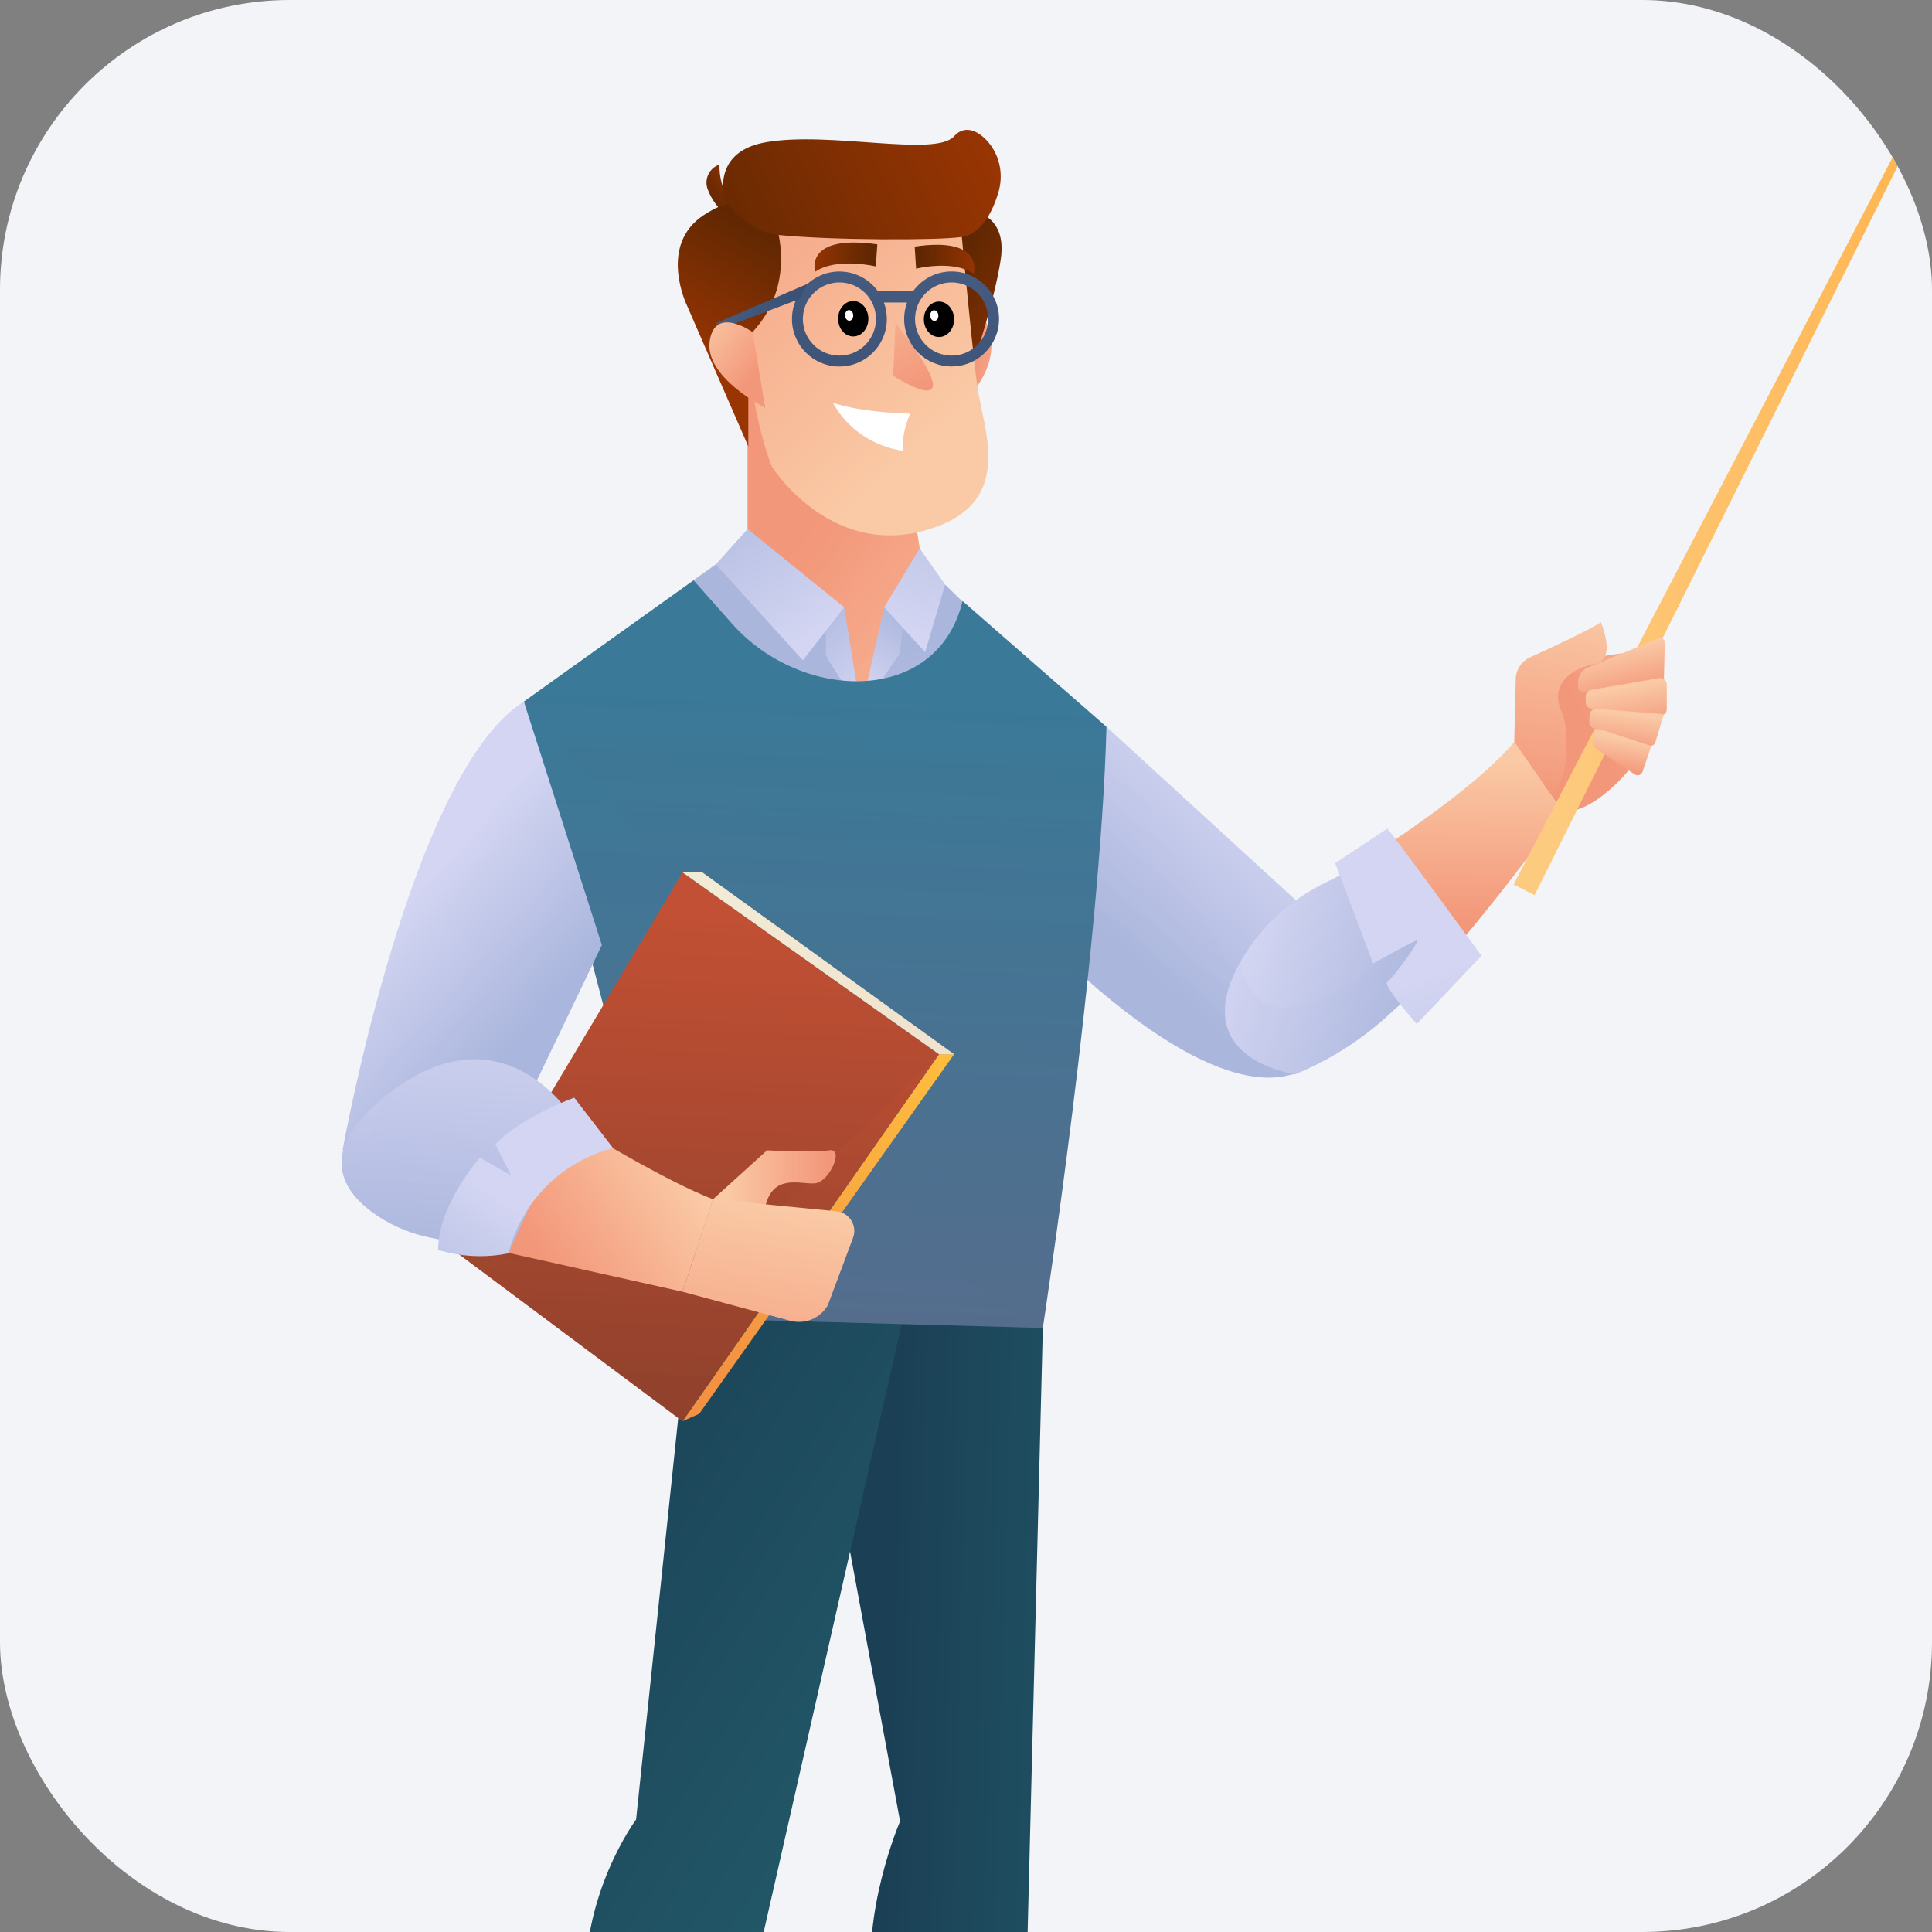 <svg width="200" height="200" viewBox="0 0 200 200" fill="none" xmlns="http://www.w3.org/2000/svg">
<rect x="0" y="0" width="200" height="200" fill="#808080" stroke="none"/>
<g clip-path="url(#clip0_12568_109299)">
<rect width="200" height="200" rx="30" fill="#F2F4F7"/>
<path d="M75.703 22.579C75.703 22.579 74.063 21.737 73.257 19.585C72.865 18.54 73.434 17.379 74.493 17.031C74.493 17.031 74.212 19.512 76.408 22.129L75.703 22.579Z" fill="url(#paint0_linear_12568_109299)"/>
<path d="M77.394 36.535V58.769L89.13 73.524L95.74 60.163L94.724 53.715C94.724 53.715 81.76 51.769 77.394 36.535Z" fill="url(#paint1_linear_12568_109299)"/>
<path style="mix-blend-mode:multiply" opacity="0.38" d="M77.394 36.535V58.769L89.13 73.524L95.74 60.163L94.724 53.715C94.724 53.715 81.76 51.769 77.394 36.535Z" fill="url(#paint2_linear_12568_109299)"/>
<path d="M100.534 40.734C100.534 40.734 103.611 37.618 102.307 33.898C101.003 30.178 99.664 34.286 99.664 34.286L100.534 40.734Z" fill="url(#paint3_linear_12568_109299)"/>
<path d="M99.298 21.651C99.298 21.651 104.434 21.361 103.593 26.879C102.934 31.202 100.847 37.345 100.847 37.345C100.847 37.345 99.022 26.589 99.298 21.651Z" fill="url(#paint4_linear_12568_109299)"/>
<path d="M99.227 20.865C99.227 20.865 100.532 35.203 101.141 39.797C101.75 44.39 105.053 51.657 96.789 54.585C86.217 58.332 79.905 48.312 79.905 48.312C79.905 48.312 76.511 40.336 77.208 26.79C77.995 11.474 99.227 20.865 99.227 20.865Z" fill="url(#paint5_linear_12568_109299)"/>
<path d="M77.465 46.223L71.119 31.637C71.119 31.637 68.073 25.397 72.86 22.261C78.54 18.538 80.344 23.306 80.344 23.306C80.344 23.306 82.518 29.406 77.905 34.373L77.465 35.767V46.223H77.465Z" fill="url(#paint6_linear_12568_109299)"/>
<path d="M88.328 34.831C89.193 34.831 89.894 34.009 89.894 32.995C89.894 31.982 89.193 31.16 88.328 31.16C87.463 31.16 86.762 31.982 86.762 32.995C86.762 34.009 87.463 34.831 88.328 34.831Z" fill="black"/>
<path d="M97.203 34.889C98.068 34.889 98.769 34.068 98.769 33.054C98.769 32.04 98.068 31.219 97.203 31.219C96.338 31.219 95.637 32.04 95.637 33.054C95.637 34.068 96.338 34.889 97.203 34.889Z" fill="black"/>
<path d="M71.797 60.069L74.102 58.422L85.474 64.967L89.13 73.525L92.343 65.328L97.833 60.513L103.418 65.974C103.418 65.974 100.27 75.762 91.741 76.11C83.212 76.459 72.219 72.348 71.797 60.069Z" fill="url(#paint7_linear_12568_109299)"/>
<path style="mix-blend-mode:multiply" opacity="0.3" d="M71.797 60.069L74.102 58.422L85.474 64.967L89.13 73.525L92.343 65.328L97.833 60.513L103.418 65.974C103.418 65.974 100.27 75.762 91.741 76.11C83.212 76.459 72.219 72.348 71.797 60.069Z" fill="url(#paint8_linear_12568_109299)"/>
<path d="M92.701 33.414L92.457 38.896C92.457 38.896 101.569 44.815 92.701 33.414Z" fill="url(#paint9_linear_12568_109299)"/>
<path d="M86.219 41.688C86.219 41.688 88.609 42.652 94.223 42.826C94.223 42.826 93.31 44.656 93.484 46.661C93.484 46.661 88.729 46.258 86.219 41.688V41.688Z" fill="white"/>
<path d="M81.984 33.025C81.984 35.74 84.183 37.942 86.895 37.942C89.608 37.942 91.806 35.74 91.806 33.025C91.806 32.423 91.698 31.848 91.501 31.315H93.901C93.705 31.846 93.597 32.42 93.597 33.019C93.597 35.734 95.796 37.935 98.508 37.935C101.221 37.935 103.42 35.734 103.42 33.019C103.42 30.303 101.221 28.102 98.508 28.102C96.888 28.102 95.451 28.888 94.557 30.1H90.844C89.949 28.891 88.514 28.107 86.896 28.107C84.184 28.107 81.985 30.308 81.985 33.024L81.984 33.025ZM94.725 33.025C94.725 30.932 96.419 29.236 98.509 29.236C100.599 29.236 102.293 30.932 102.293 33.025C102.293 35.117 100.599 36.813 98.509 36.813C96.419 36.813 94.725 35.117 94.725 33.025ZM83.112 33.025C83.112 30.932 84.806 29.236 86.896 29.236C88.986 29.236 90.68 30.932 90.68 33.025C90.68 35.117 88.986 36.813 86.896 36.813C84.806 36.813 83.112 35.117 83.112 33.025Z" fill="url(#paint10_linear_12568_109299)"/>
<path d="M83.606 29.379L74.106 33.462L74.995 33.9L82.704 30.977L83.606 29.379Z" fill="url(#paint11_linear_12568_109299)"/>
<path d="M107.954 137.467L105.386 239.465H96.298C96.298 239.465 91.749 215.145 90.396 206.627C89.042 198.11 93.176 188.54 93.176 188.54L83.223 134.871L107.954 137.466V137.467Z" fill="url(#paint12_linear_12568_109299)"/>
<path d="M77.903 34.373L79.209 42.215C79.209 42.215 72.942 39.078 73.465 35.331C73.987 31.584 77.903 34.373 77.903 34.373Z" fill="url(#paint13_linear_12568_109299)"/>
<path d="M75.047 20.84C75.047 20.84 73.435 15.784 79.21 14.738C85.839 13.538 96.806 16.306 98.771 14.099C99.824 12.917 101.211 13.469 102.246 14.646C103.519 16.094 103.905 18.118 103.34 19.962C102.86 21.531 101.787 24.2 99.526 24.533C97.152 24.884 86.063 24.896 80.305 24.297C77.48 24.003 75.047 20.84 75.047 20.84V20.84Z" fill="url(#paint14_linear_12568_109299)"/>
<path d="M94.019 134.083L70.101 239.467L62.367 238.499C62.367 238.499 61.207 217.011 60.627 206.558C60.046 196.105 65.847 188.362 65.847 188.362L72.013 129.613L94.019 134.083Z" fill="url(#paint15_linear_12568_109299)"/>
<path d="M114.544 75.238L135.257 94.205C135.257 94.205 134.677 111.453 134.096 111.193C133.516 110.934 127.366 115.233 110.656 99.723L114.543 75.238H114.544Z" fill="url(#paint16_linear_12568_109299)"/>
<path style="mix-blend-mode:multiply" opacity="0.3" d="M114.543 75.238L128.259 102.323C128.259 102.323 134.677 111.452 134.096 111.193C133.516 110.934 127.366 115.233 110.656 99.723L114.543 75.238Z" fill="url(#paint17_linear_12568_109299)"/>
<path d="M168.873 79.42C168.873 79.42 164.964 84.387 161.715 83.951L159.84 81.25L160.671 68.703L168.329 67.57L172.246 73.931L168.873 79.421V79.42Z" fill="url(#paint18_linear_12568_109299)"/>
<path style="mix-blend-mode:multiply" opacity="0.38" d="M168.873 79.42C168.873 79.42 164.964 84.387 161.715 83.951L159.84 81.25L160.671 68.703L168.329 67.57L172.246 73.931L168.873 79.421V79.42Z" fill="url(#paint19_linear_12568_109299)"/>
<path d="M87.392 62.867C87.392 62.867 89.133 73.701 89.133 73.527C89.133 73.352 85.42 68.124 85.477 67.66C85.535 67.195 85.477 64.969 85.477 64.969L87.392 62.867Z" fill="url(#paint20_linear_12568_109299)"/>
<path d="M91.529 62.867L89.129 73.526C89.129 73.526 93.02 67.825 93.135 67.665L93.484 64.76L91.528 62.867H91.529Z" fill="url(#paint21_linear_12568_109299)"/>
<path d="M71.797 60.07L54.23 72.625L70.934 136.455L107.954 137.467C107.954 137.467 113.933 98.418 114.542 75.24L99.645 62.217C97.043 73.048 82.991 72.7 75.786 64.571L71.797 60.071V60.07Z" fill="url(#paint22_linear_12568_109299)"/>
<path style="mix-blend-mode:multiply" opacity="0.28" d="M67.105 87.802L54.23 72.625L70.934 136.454L107.954 137.467C97.848 132.106 89.363 124.13 83.382 114.37L67.104 87.802H67.105Z" fill="url(#paint23_linear_12568_109299)"/>
<path d="M54.23 72.625L62.306 97.831L54.955 113.143L35.461 119.067C35.461 119.067 42.482 79.973 54.231 72.625H54.23Z" fill="url(#paint24_linear_12568_109299)"/>
<path d="M97.205 109.133H98.771L72.386 146.355L70.656 147.123L97.205 109.133Z" fill="url(#paint25_linear_12568_109299)"/>
<path d="M47.199 129.611L70.655 147.124L97.203 109.134L70.655 90.312L47.199 129.611Z" fill="url(#paint26_linear_12568_109299)"/>
<path style="mix-blend-mode:multiply" opacity="0.28" d="M47.199 129.611L70.655 147.123L97.203 109.133L72.326 133.11L47.199 129.611Z" fill="url(#paint27_linear_12568_109299)"/>
<path d="M73.817 124.143L79.401 119.081C79.401 119.081 84.183 119.355 85.823 119.081C87.462 118.808 85.857 122.383 84.354 122.501C82.851 122.619 79.975 121.435 79.21 124.978C78.444 128.52 72.012 129.611 72.012 129.611L73.817 124.142V124.143Z" fill="url(#paint28_linear_12568_109299)"/>
<path d="M57.392 115.233C57.392 115.233 68.26 122.051 73.815 124.143L70.655 133.719L43.004 127.548C43.004 127.548 45.092 113.955 57.393 115.233L57.392 115.233Z" fill="url(#paint29_linear_12568_109299)"/>
<path d="M77.397 54.762L74.106 58.421L83.114 68.355L87.392 62.865L77.397 54.762Z" fill="url(#paint30_linear_12568_109299)"/>
<path d="M95.207 56.77L91.531 62.867L95.769 67.518L97.835 60.514L95.207 56.77Z" fill="url(#paint31_linear_12568_109299)"/>
<path d="M70.656 133.72L81.801 136.725C83.309 137.131 84.901 136.478 85.691 135.131L88.307 128.14C88.777 126.883 87.929 125.522 86.595 125.392L73.817 124.145L70.657 133.721L70.656 133.72Z" fill="url(#paint32_linear_12568_109299)"/>
<path d="M98.771 109.134L72.712 90.312H70.656L97.205 109.134H98.771Z" fill="url(#paint33_linear_12568_109299)"/>
<path d="M59.055 115.413C59.055 115.413 52.136 104.355 40.655 112.88C32.113 119.223 35.654 123.627 39.178 125.931C40.834 127.014 42.692 127.75 44.632 128.138L52.639 129.742L59.054 115.413H59.055Z" fill="url(#paint34_linear_12568_109299)"/>
<path style="mix-blend-mode:multiply" opacity="0.3" d="M57.394 115.232C57.394 115.232 48.771 121.144 41.925 120.33C35.386 119.553 40.655 112.879 40.655 112.879C32.113 119.222 35.654 123.625 39.178 125.93C40.834 127.013 42.692 127.748 44.632 128.137L52.639 129.74L57.394 115.231V115.232Z" fill="url(#paint35_linear_12568_109299)"/>
<path d="M52.638 129.742C52.638 129.742 54.23 121.421 63.456 118.836L59.445 113.633C59.445 113.633 54.114 115.527 51.281 118.437L52.886 121.672L49.686 119.843C49.686 119.843 45.355 124.679 45.355 129.414L46.333 129.646C48.403 130.137 50.554 130.17 52.636 129.744L52.638 129.742Z" fill="url(#paint36_linear_12568_109299)"/>
<path d="M156.753 76.805L161.714 83.95C161.714 83.95 150.374 99.794 144.491 104.354C144.491 104.354 138.663 90.535 138.68 90.579C138.697 90.624 151.793 82.73 156.753 76.805Z" fill="url(#paint37_linear_12568_109299)"/>
<path d="M156.754 76.807L156.91 70.281C156.934 69.319 157.503 68.455 158.378 68.057C160.579 67.054 164.653 65.159 165.718 64.406C165.718 64.406 167.41 68.268 165.153 68.704C162.895 69.139 160.235 70.707 161.715 73.844C162.43 75.36 162.509 81.33 160.502 82.206L156.754 76.807V76.807Z" fill="url(#paint38_linear_12568_109299)"/>
<path d="M136.956 91.5L144.542 87.699L151.397 97.613L144.492 104.357C141.497 107.282 137.969 109.603 134.098 111.194C134.098 111.194 122.528 109.684 128.525 99.37C130.499 95.976 133.448 93.256 136.956 91.5Z" fill="url(#paint39_linear_12568_109299)"/>
<path style="mix-blend-mode:multiply" opacity="0.3" d="M138.647 102.441C151.218 95.375 144.542 87.699 144.542 87.699L151.397 97.613L144.492 104.357C141.497 107.282 137.969 109.603 134.098 111.194C134.098 111.194 122.528 109.684 128.525 99.37C128.525 99.37 128.725 108.018 138.646 102.441H138.647Z" fill="url(#paint40_linear_12568_109299)"/>
<path d="M158.858 92.667L156.688 91.559L196.232 15.691L197.001 16.084L158.858 92.667Z" fill="url(#paint41_linear_12568_109299)"/>
<path d="M172.346 66.534L172.244 70.361L164.037 71.651C163.685 71.706 163.367 71.434 163.367 71.077V70.605C163.367 69.948 163.762 69.357 164.369 69.106L171.693 66.083C172.01 65.953 172.356 66.191 172.347 66.534L172.346 66.534Z" fill="url(#paint42_linear_12568_109299)"/>
<path d="M172.544 70.837V73.425C172.544 73.814 172.208 74.118 171.821 74.079L164.771 73.372C164.42 73.335 164.152 73.038 164.152 72.684V72.094C164.152 71.749 164.406 71.456 164.747 71.409L171.775 70.189C172.177 70.12 172.544 70.429 172.544 70.837Z" fill="url(#paint43_linear_12568_109299)"/>
<path d="M172.245 73.933L171.362 76.84C171.277 77.119 170.981 77.275 170.703 77.188L165.012 75.399C164.71 75.305 164.509 75.019 164.524 74.703L164.555 74.027C164.573 73.633 164.914 73.333 165.306 73.366L172.245 73.933Z" fill="url(#paint44_linear_12568_109299)"/>
<path d="M170.941 77.242L170.039 79.882C169.923 80.222 169.518 80.359 169.22 80.16L165.154 77.446C164.964 77.319 164.853 77.102 164.864 76.873L164.899 76.101C164.919 75.668 165.347 75.374 165.757 75.51L170.941 77.241L170.941 77.242Z" fill="url(#paint45_linear_12568_109299)"/>
<path d="M143.615 85.783C143.963 86.044 153.362 98.94 153.362 98.94L146.661 105.998C146.661 105.998 143.093 101.989 143.615 101.641C144.138 101.292 147.358 97.022 146.574 97.371C145.791 97.719 142.135 99.723 142.135 99.723L138.219 89.354L143.615 85.781V85.783Z" fill="url(#paint46_linear_12568_109299)"/>
<path d="M87.94 33.201C88.173 33.186 88.347 32.927 88.327 32.622C88.307 32.317 88.102 32.083 87.868 32.098C87.635 32.113 87.461 32.372 87.481 32.677C87.501 32.982 87.706 33.216 87.94 33.201Z" fill="white"/>
<path d="M96.752 33.221C96.986 33.206 97.159 32.946 97.139 32.642C97.12 32.337 96.914 32.102 96.681 32.117C96.447 32.132 96.274 32.392 96.293 32.696C96.313 33.001 96.519 33.236 96.752 33.221Z" fill="white"/>
<path d="M90.819 25.295L90.664 27.58C90.664 27.58 86.642 26.612 84.398 28.123C84.398 28.123 83.16 24.211 90.819 25.295Z" fill="url(#paint47_linear_12568_109299)"/>
<path d="M94.688 25.53L94.835 27.815C94.835 27.815 98.666 26.846 100.803 28.357C100.803 28.357 101.982 24.446 94.688 25.53Z" fill="url(#paint48_linear_12568_109299)"/>
</g>
<defs>
<linearGradient id="paint0_linear_12568_109299" x1="77.979" y1="18.016" x2="73.219" y2="20.915" gradientUnits="userSpaceOnUse">
<stop offset="0.12" stop-color="#993503"/>
<stop offset="1" stop-color="#5F2702"/>
</linearGradient>
<linearGradient id="paint1_linear_12568_109299" x1="118.266" y1="84.072" x2="80.633" y2="52.922" gradientUnits="userSpaceOnUse">
<stop offset="0.23" stop-color="#FAC9A5"/>
<stop offset="0.94" stop-color="#F3977A"/>
</linearGradient>
<linearGradient id="paint2_linear_12568_109299" x1="118.266" y1="84.072" x2="80.633" y2="52.922" gradientUnits="userSpaceOnUse">
<stop offset="0.23" stop-color="#FAC9A5"/>
<stop offset="0.86" stop-color="#F3977A"/>
</linearGradient>
<linearGradient id="paint3_linear_12568_109299" x1="114.252" y1="37.127" x2="98.412" y2="36.432" gradientUnits="userSpaceOnUse">
<stop offset="0.23" stop-color="#FAC9A5"/>
<stop offset="0.86" stop-color="#F3977A"/>
</linearGradient>
<linearGradient id="paint4_linear_12568_109299" x1="111.533" y1="34.855" x2="98.558" y2="28.42" gradientUnits="userSpaceOnUse">
<stop offset="0.12" stop-color="#993503"/>
<stop offset="1" stop-color="#5F2702"/>
</linearGradient>
<linearGradient id="paint5_linear_12568_109299" x1="107.286" y1="53.964" x2="65.98" y2="9.226" gradientUnits="userSpaceOnUse">
<stop offset="0.23" stop-color="#FAC9A5"/>
<stop offset="0.94" stop-color="#F3977A"/>
</linearGradient>
<linearGradient id="paint6_linear_12568_109299" x1="72.036" y1="39.321" x2="80.144" y2="24.081" gradientUnits="userSpaceOnUse">
<stop offset="0.12" stop-color="#993503"/>
<stop offset="1" stop-color="#5F2702"/>
</linearGradient>
<linearGradient id="paint7_linear_12568_109299" x1="97.342" y1="94.237" x2="88.969" y2="68.451" gradientUnits="userSpaceOnUse">
<stop offset="0.09" stop-color="#D3D5F2"/>
<stop offset="1" stop-color="#AAB6DD"/>
</linearGradient>
<linearGradient id="paint8_linear_12568_109299" x1="97.342" y1="94.237" x2="88.969" y2="68.451" gradientUnits="userSpaceOnUse">
<stop offset="0.09" stop-color="#D3D5F2"/>
<stop offset="1" stop-color="#AAB6DD"/>
</linearGradient>
<linearGradient id="paint9_linear_12568_109299" x1="83.196" y1="21.387" x2="97.341" y2="43.277" gradientUnits="userSpaceOnUse">
<stop offset="0.23" stop-color="#FAC9A5"/>
<stop offset="0.86" stop-color="#F3977A"/>
</linearGradient>
<linearGradient id="paint10_linear_12568_109299" x1="93.412" y1="25.92" x2="91.318" y2="46.831" gradientUnits="userSpaceOnUse">
<stop stop-color="#465C80"/>
<stop offset="1" stop-color="#385074"/>
</linearGradient>
<linearGradient id="paint11_linear_12568_109299" x1="74.106" y1="31.639" x2="83.606" y2="31.639" gradientUnits="userSpaceOnUse">
<stop stop-color="#465C80"/>
<stop offset="1" stop-color="#385074"/>
</linearGradient>
<linearGradient id="paint12_linear_12568_109299" x1="123.769" y1="188.156" x2="91.742" y2="187.229" gradientUnits="userSpaceOnUse">
<stop stop-color="#235D6B"/>
<stop offset="1" stop-color="#1B4056"/>
</linearGradient>
<linearGradient id="paint13_linear_12568_109299" x1="69.862" y1="31.813" x2="79.793" y2="39.382" gradientUnits="userSpaceOnUse">
<stop offset="0.23" stop-color="#FAC9A5"/>
<stop offset="0.86" stop-color="#F3977A"/>
</linearGradient>
<linearGradient id="paint14_linear_12568_109299" x1="106.701" y1="11.605" x2="70.248" y2="28.302" gradientUnits="userSpaceOnUse">
<stop offset="0.12" stop-color="#993503"/>
<stop offset="1" stop-color="#5F2702"/>
</linearGradient>
<linearGradient id="paint15_linear_12568_109299" x1="96.325" y1="197.886" x2="42.329" y2="163.439" gradientUnits="userSpaceOnUse">
<stop stop-color="#235D6B"/>
<stop offset="1" stop-color="#1B4056"/>
</linearGradient>
<linearGradient id="paint16_linear_12568_109299" x1="133.412" y1="82.754" x2="118.073" y2="100.395" gradientUnits="userSpaceOnUse">
<stop offset="0.09" stop-color="#D3D5F2"/>
<stop offset="1" stop-color="#AAB6DD"/>
</linearGradient>
<linearGradient id="paint17_linear_12568_109299" x1="133.411" y1="82.754" x2="118.072" y2="100.395" gradientUnits="userSpaceOnUse">
<stop offset="0.09" stop-color="#D3D5F2"/>
<stop offset="1" stop-color="#AAB6DD"/>
</linearGradient>
<linearGradient id="paint18_linear_12568_109299" x1="181.491" y1="66.228" x2="163.031" y2="75.737" gradientUnits="userSpaceOnUse">
<stop offset="0.23" stop-color="#FAC9A5"/>
<stop offset="0.94" stop-color="#F3977A"/>
</linearGradient>
<linearGradient id="paint19_linear_12568_109299" x1="181.491" y1="66.228" x2="163.031" y2="75.737" gradientUnits="userSpaceOnUse">
<stop offset="0.23" stop-color="#FAC9A5"/>
<stop offset="0.86" stop-color="#F3977A"/>
</linearGradient>
<linearGradient id="paint20_linear_12568_109299" x1="91.371" y1="71.988" x2="83.353" y2="62.238" gradientUnits="userSpaceOnUse">
<stop offset="0.09" stop-color="#D3D5F2"/>
<stop offset="1" stop-color="#AAB6DD"/>
</linearGradient>
<linearGradient id="paint21_linear_12568_109299" x1="88.193" y1="71.367" x2="93.685" y2="63.292" gradientUnits="userSpaceOnUse">
<stop offset="0.09" stop-color="#D3D5F2"/>
<stop offset="1" stop-color="#AAB6DD"/>
</linearGradient>
<linearGradient id="paint22_linear_12568_109299" x1="84.546" y1="70.4" x2="80.954" y2="155.858" gradientUnits="userSpaceOnUse">
<stop stop-color="#3A7998"/>
<stop offset="1" stop-color="#5C6989"/>
</linearGradient>
<linearGradient id="paint23_linear_12568_109299" x1="82.064" y1="81.885" x2="79.097" y2="152.478" gradientUnits="userSpaceOnUse">
<stop stop-color="#3A7998"/>
<stop offset="1" stop-color="#5C6989"/>
</linearGradient>
<linearGradient id="paint24_linear_12568_109299" x1="33.172" y1="85.24" x2="59.541" y2="109.141" gradientUnits="userSpaceOnUse">
<stop offset="0.34" stop-color="#D3D5F2"/>
<stop offset="0.85" stop-color="#AAB6DD"/>
</linearGradient>
<linearGradient id="paint25_linear_12568_109299" x1="91.017" y1="103.796" x2="80.55" y2="144.104" gradientUnits="userSpaceOnUse">
<stop offset="0.09" stop-color="#FEBD3E"/>
<stop offset="1" stop-color="#F29242"/>
</linearGradient>
<linearGradient id="paint26_linear_12568_109299" x1="73.263" y1="93.965" x2="71.17" y2="143.921" gradientUnits="userSpaceOnUse">
<stop stop-color="#C25034"/>
<stop offset="1" stop-color="#91412C"/>
</linearGradient>
<linearGradient id="paint27_linear_12568_109299" x1="72.571" y1="110.539" x2="71.129" y2="144.924" gradientUnits="userSpaceOnUse">
<stop stop-color="#C25034"/>
<stop offset="1" stop-color="#91412C"/>
</linearGradient>
<linearGradient id="paint28_linear_12568_109299" x1="72.012" y1="124.339" x2="86.513" y2="124.339" gradientUnits="userSpaceOnUse">
<stop offset="0.23" stop-color="#FAC9A5"/>
<stop offset="0.94" stop-color="#F3977A"/>
</linearGradient>
<linearGradient id="paint29_linear_12568_109299" x1="73.969" y1="116.057" x2="53.88" y2="129.396" gradientUnits="userSpaceOnUse">
<stop offset="0.23" stop-color="#FAC9A5"/>
<stop offset="0.94" stop-color="#F3977A"/>
</linearGradient>
<linearGradient id="paint30_linear_12568_109299" x1="85.307" y1="67.52" x2="72.231" y2="47.842" gradientUnits="userSpaceOnUse">
<stop offset="0.09" stop-color="#D3D5F2"/>
<stop offset="1" stop-color="#AAB6DD"/>
</linearGradient>
<linearGradient id="paint31_linear_12568_109299" x1="93.016" y1="67.706" x2="100.135" y2="42.077" gradientUnits="userSpaceOnUse">
<stop offset="0.09" stop-color="#D3D5F2"/>
<stop offset="1" stop-color="#AAB6DD"/>
</linearGradient>
<linearGradient id="paint32_linear_12568_109299" x1="81.625" y1="117.363" x2="76.507" y2="150.007" gradientUnits="userSpaceOnUse">
<stop offset="0.23" stop-color="#FAC9A5"/>
<stop offset="0.94" stop-color="#F3977A"/>
</linearGradient>
<linearGradient id="paint33_linear_12568_109299" x1="70.656" y1="99.723" x2="98.771" y2="99.723" gradientUnits="userSpaceOnUse">
<stop stop-color="#F2ECD6"/>
<stop offset="1" stop-color="#F1E2CD"/>
</linearGradient>
<linearGradient id="paint34_linear_12568_109299" x1="48.481" y1="100.234" x2="46.219" y2="131.366" gradientUnits="userSpaceOnUse">
<stop offset="0.09" stop-color="#D3D5F2"/>
<stop offset="1" stop-color="#AAB6DD"/>
</linearGradient>
<linearGradient id="paint35_linear_12568_109299" x1="47.238" y1="105.834" x2="45.417" y2="130.899" gradientUnits="userSpaceOnUse">
<stop offset="0.09" stop-color="#D3D5F2"/>
<stop offset="1" stop-color="#AAB6DD"/>
</linearGradient>
<linearGradient id="paint36_linear_12568_109299" x1="59.704" y1="114.626" x2="39.48" y2="144.23" gradientUnits="userSpaceOnUse">
<stop offset="0.34" stop-color="#D3D5F2"/>
<stop offset="0.85" stop-color="#AAB6DD"/>
</linearGradient>
<linearGradient id="paint37_linear_12568_109299" x1="150.404" y1="73.171" x2="150.055" y2="96.871" gradientUnits="userSpaceOnUse">
<stop offset="0.23" stop-color="#FAC9A5"/>
<stop offset="0.94" stop-color="#F3977A"/>
</linearGradient>
<linearGradient id="paint38_linear_12568_109299" x1="163.827" y1="55.476" x2="158.942" y2="84.635" gradientUnits="userSpaceOnUse">
<stop offset="0.23" stop-color="#FAC9A5"/>
<stop offset="0.94" stop-color="#F3977A"/>
</linearGradient>
<linearGradient id="paint39_linear_12568_109299" x1="118.889" y1="93.781" x2="148.833" y2="102.128" gradientUnits="userSpaceOnUse">
<stop offset="0.35" stop-color="#D3D5F2"/>
<stop offset="1" stop-color="#AAB6DD"/>
</linearGradient>
<linearGradient id="paint40_linear_12568_109299" x1="118.889" y1="93.781" x2="148.833" y2="102.128" gradientUnits="userSpaceOnUse">
<stop offset="0.09" stop-color="#D3D5F2"/>
<stop offset="1" stop-color="#AAB6DD"/>
</linearGradient>
<linearGradient id="paint41_linear_12568_109299" x1="156.688" y1="54.179" x2="197.001" y2="54.179" gradientUnits="userSpaceOnUse">
<stop offset="0.09" stop-color="#FDCB80"/>
<stop offset="1" stop-color="#FFB652"/>
</linearGradient>
<linearGradient id="paint42_linear_12568_109299" x1="167.083" y1="65.707" x2="168.787" y2="72.516" gradientUnits="userSpaceOnUse">
<stop offset="0.23" stop-color="#FAC9A5"/>
<stop offset="0.94" stop-color="#F3977A"/>
</linearGradient>
<linearGradient id="paint43_linear_12568_109299" x1="167.638" y1="68.109" x2="169.268" y2="76.478" gradientUnits="userSpaceOnUse">
<stop offset="0.37" stop-color="#FAC9A5"/>
<stop offset="0.94" stop-color="#F3977A"/>
</linearGradient>
<linearGradient id="paint44_linear_12568_109299" x1="168.562" y1="72.698" x2="167.867" y2="78.159" gradientUnits="userSpaceOnUse">
<stop offset="0.23" stop-color="#FAC9A5"/>
<stop offset="0.94" stop-color="#F3977A"/>
</linearGradient>
<linearGradient id="paint45_linear_12568_109299" x1="168.127" y1="75.47" x2="167.312" y2="80.111" gradientUnits="userSpaceOnUse">
<stop offset="0.23" stop-color="#FAC9A5"/>
<stop offset="0.94" stop-color="#F3977A"/>
</linearGradient>
<linearGradient id="paint46_linear_12568_109299" x1="143.402" y1="87.692" x2="157.356" y2="125.323" gradientUnits="userSpaceOnUse">
<stop offset="0.35" stop-color="#D3D5F2"/>
<stop offset="1" stop-color="#AAB6DD"/>
</linearGradient>
<linearGradient id="paint47_linear_12568_109299" x1="82.829" y1="26.498" x2="90.139" y2="26.729" gradientUnits="userSpaceOnUse">
<stop offset="0.12" stop-color="#993503"/>
<stop offset="1" stop-color="#5F2702"/>
</linearGradient>
<linearGradient id="paint48_linear_12568_109299" x1="102.294" y1="26.738" x2="95.335" y2="26.958" gradientUnits="userSpaceOnUse">
<stop offset="0.12" stop-color="#993503"/>
<stop offset="1" stop-color="#5F2702"/>
</linearGradient>
<clipPath id="clip0_12568_109299">
<rect width="200" height="200" rx="30" fill="white"/>
</clipPath>
</defs>
</svg>
